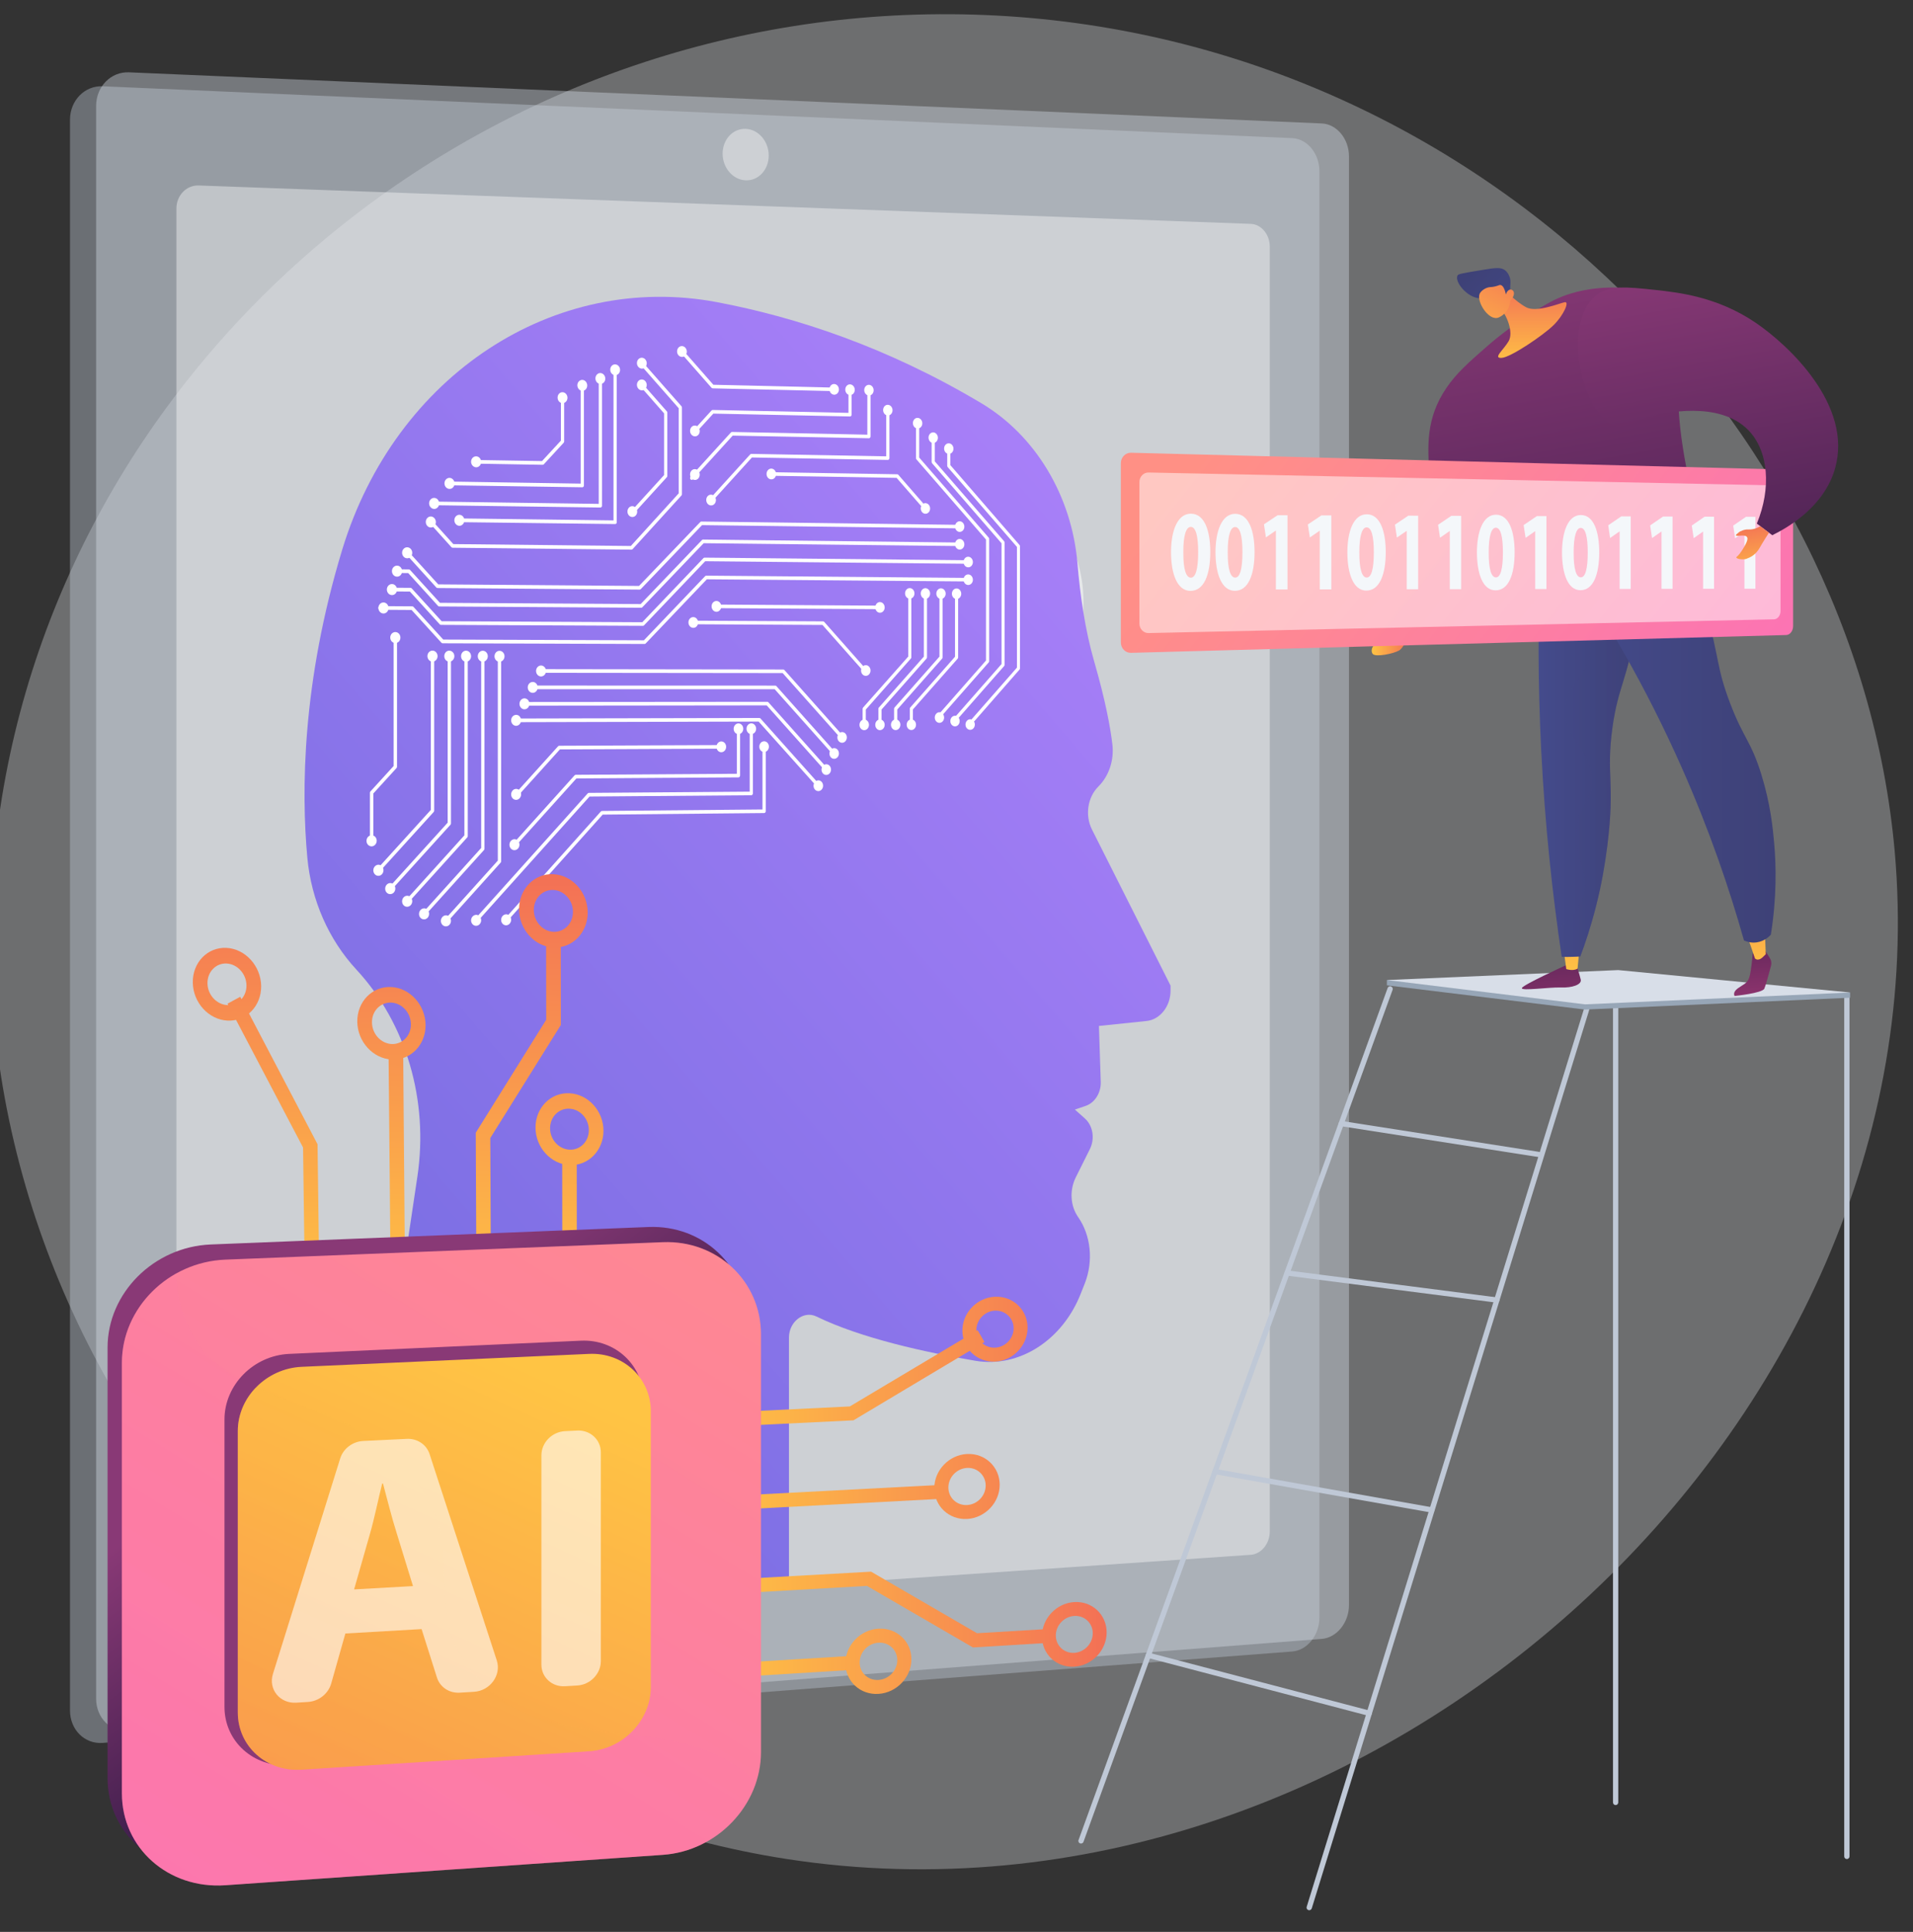 <svg version="1.2" xmlns="http://www.w3.org/2000/svg" viewBox="0 0 2826 2853" width="2826" height="2853">
	<rect x="0" y="0" width="2826" height="2853" fill="#333333" stroke="none"/>
	<title>Wavy_Tech-20_Single-05-ai</title>
	<defs>
		<linearGradient id="g1" x2="1" gradientUnits="userSpaceOnUse" gradientTransform="matrix(-1966.35,1665.711,-1490.939,-1760.035,689.308,-483.77)">
			<stop offset="0" stop-color="#aa80f9"/>
			<stop offset=".996" stop-color="#6165d7"/>
		</linearGradient>
		<linearGradient id="g2" x2="1" gradientUnits="userSpaceOnUse" gradientTransform="matrix(-7.775,-671.289,629.426,-7.29,282.901,1931.765)">
			<stop offset="0" stop-color="#ffc444"/>
			<stop offset=".996" stop-color="#f36f56"/>
		</linearGradient>
		<linearGradient id="g3" x2="1" gradientUnits="userSpaceOnUse" gradientTransform="matrix(-7.75,-669.132,628.59,-7.281,525.562,1938.389)">
			<stop offset="0" stop-color="#ffc444"/>
			<stop offset=".996" stop-color="#f36f56"/>
		</linearGradient>
		<linearGradient id="g4" x2="1" gradientUnits="userSpaceOnUse" gradientTransform="matrix(-7.833,-676.306,632.129,-7.322,766.021,1954.53)">
			<stop offset="0" stop-color="#ffc444"/>
			<stop offset=".996" stop-color="#f36f56"/>
		</linearGradient>
		<linearGradient id="g5" x2="1" gradientUnits="userSpaceOnUse" gradientTransform="matrix(-7.678,-662.894,625.849,-7.249,787.648,1942.75)">
			<stop offset="0" stop-color="#ffc444"/>
			<stop offset=".996" stop-color="#f36f56"/>
		</linearGradient>
		<linearGradient id="g6" x2="1" gradientUnits="userSpaceOnUse" gradientTransform="matrix(23.821,-653.427,243.341,8.871,-126.646,1902.254)">
			<stop offset="0" stop-color="#ffc444"/>
			<stop offset=".996" stop-color="#f36f56"/>
		</linearGradient>
		<linearGradient id="g7" x2="1" gradientUnits="userSpaceOnUse" gradientTransform="matrix(23.757,-651.691,71.8,2.617,-775.493,1878.39)">
			<stop offset="0" stop-color="#ffc444"/>
			<stop offset=".996" stop-color="#f36f56"/>
		</linearGradient>
		<linearGradient id="g8" x2="1" gradientUnits="userSpaceOnUse" gradientTransform="matrix(23.987,-657.997,155.889,5.683,-337.785,1895.653)">
			<stop offset="0" stop-color="#ffc444"/>
			<stop offset=".996" stop-color="#f36f56"/>
		</linearGradient>
		<linearGradient id="g9" x2="1" gradientUnits="userSpaceOnUse" gradientTransform="matrix(23.65,-648.757,97.013,3.537,245.867,1915.259)">
			<stop offset="0" stop-color="#ffc444"/>
			<stop offset=".996" stop-color="#f36f56"/>
		</linearGradient>
		<linearGradient id="g10" x2="1" gradientUnits="userSpaceOnUse" gradientTransform="matrix(601.658,-6.969,6.931,598.381,1041.251,1918.901)">
			<stop offset="0" stop-color="#ffc444"/>
			<stop offset=".996" stop-color="#f36f56"/>
		</linearGradient>
		<linearGradient id="g11" x2="1" gradientUnits="userSpaceOnUse" gradientTransform="matrix(603.292,-6.988,6.942,599.338,1043.331,2150.545)">
			<stop offset="0" stop-color="#ffc444"/>
			<stop offset=".996" stop-color="#f36f56"/>
		</linearGradient>
		<linearGradient id="g12" x2="1" gradientUnits="userSpaceOnUse" gradientTransform="matrix(597.029,-6.915,6.908,596.392,1049.03,2371.493)">
			<stop offset="0" stop-color="#ffc444"/>
			<stop offset=".996" stop-color="#f36f56"/>
		</linearGradient>
		<linearGradient id="g13" x2="1" gradientUnits="userSpaceOnUse" gradientTransform="matrix(608.488,-7.048,6.973,602.055,1045.033,2406.546)">
			<stop offset="0" stop-color="#ffc444"/>
			<stop offset=".996" stop-color="#f36f56"/>
		</linearGradient>
		<linearGradient id="g14" x2="1" gradientUnits="userSpaceOnUse" gradientTransform="matrix(603.353,-6.988,2.591,223.687,1036.311,1554.016)">
			<stop offset="0" stop-color="#ffc444"/>
			<stop offset=".996" stop-color="#f36f56"/>
		</linearGradient>
		<linearGradient id="g15" x2="1" gradientUnits="userSpaceOnUse" gradientTransform="matrix(604.348,-7,.76,65.655,1029.162,941.699)">
			<stop offset="0" stop-color="#ffc444"/>
			<stop offset=".996" stop-color="#f36f56"/>
		</linearGradient>
		<linearGradient id="g16" x2="1" gradientUnits="userSpaceOnUse" gradientTransform="matrix(603.709,-6.992,1.713,147.876,1033.752,1413.015)">
			<stop offset="0" stop-color="#ffc444"/>
			<stop offset=".996" stop-color="#f36f56"/>
		</linearGradient>
		<linearGradient id="g17" x2="1" gradientUnits="userSpaceOnUse" gradientTransform="matrix(606.947,-7.03,1.163,100.392,1040.814,1959.579)">
			<stop offset="0" stop-color="#ffc444"/>
			<stop offset=".996" stop-color="#f36f56"/>
		</linearGradient>
		<linearGradient id="g18" x2="1" gradientUnits="userSpaceOnUse" gradientTransform="matrix(-272.441,-342.658,363.841,-289.284,200.142,2821.588)">
			<stop offset="0" stop-color="#311944"/>
			<stop offset="1" stop-color="#893976"/>
		</linearGradient>
		<linearGradient id="g19" x2="1" gradientUnits="userSpaceOnUse" gradientTransform="matrix(-1255.611,2103.151,-2012.337,-1201.394,1843.939,1589.061)">
			<stop offset="0" stop-color="#ff9085"/>
			<stop offset="1" stop-color="#fb6fbb"/>
		</linearGradient>
		<linearGradient id="g20" x2="1" gradientUnits="userSpaceOnUse" gradientTransform="matrix(-1842.375,3085.981,-4617.814,-2756.9,2260.32,814.828)">
			<stop offset="0" stop-color="#ff9085"/>
			<stop offset="1" stop-color="#fb6fbb"/>
		</linearGradient>
		<linearGradient id="g21" x2="1" gradientUnits="userSpaceOnUse" gradientTransform="matrix(-265.29,-390.803,415.365,-281.963,662.009,3106.5)">
			<stop offset="0" stop-color="#311944"/>
			<stop offset="1" stop-color="#893976"/>
		</linearGradient>
		<linearGradient id="g22" x2="1" gradientUnits="userSpaceOnUse" gradientTransform="matrix(-647.181,1389.073,-1336.506,-622.689,1159.874,2196.816)">
			<stop offset="0" stop-color="#ffc444"/>
			<stop offset=".996" stop-color="#f36f56"/>
		</linearGradient>
		<linearGradient id="g23" x2="1" gradientUnits="userSpaceOnUse" gradientTransform="matrix(-600.219,1288.277,-1848.899,-861.417,1096.669,2224.949)">
			<stop offset="0" stop-color="#ffc444"/>
			<stop offset=".996" stop-color="#f36f56"/>
		</linearGradient>
		<linearGradient id="g24" x2="1" gradientUnits="userSpaceOnUse" gradientTransform="matrix(20.364,259.171,-640.17,50.299,2290.325,1290.006)">
			<stop offset="0" stop-color="#311944"/>
			<stop offset="1" stop-color="#a03976"/>
		</linearGradient>
		<linearGradient id="g25" x2="1" gradientUnits="userSpaceOnUse" gradientTransform="matrix(-2.892,-209.658,148.692,-2.051,2298.208,1438.06)">
			<stop offset="0" stop-color="#ffc444"/>
			<stop offset=".996" stop-color="#f36f56"/>
		</linearGradient>
		<linearGradient id="g26" x2="1" gradientUnits="userSpaceOnUse" gradientTransform="matrix(17.605,224.061,-205.512,16.147,2621.211,1283.566)">
			<stop offset="0" stop-color="#311944"/>
			<stop offset="1" stop-color="#a03976"/>
		</linearGradient>
		<linearGradient id="g27" x2="1" gradientUnits="userSpaceOnUse" gradientTransform="matrix(-2.887,-209.335,144.728,-1.996,2559.75,1434.62)">
			<stop offset="0" stop-color="#ffc444"/>
			<stop offset=".996" stop-color="#f36f56"/>
		</linearGradient>
		<linearGradient id="g28" x2="1" gradientUnits="userSpaceOnUse" gradientTransform="matrix(152.834,0,0,620.982,2272.877,792.152)">
			<stop offset="0" stop-color="#444b8c"/>
			<stop offset=".996" stop-color="#3e4177"/>
		</linearGradient>
		<linearGradient id="g29" x2="1" gradientUnits="userSpaceOnUse" gradientTransform="matrix(152.833,0,0,667.11,2272.877,792.15)">
			<stop offset="0" stop-color="#444b8c"/>
			<stop offset=".996" stop-color="#3e4177"/>
		</linearGradient>
		<linearGradient id="g30" x2="1" gradientUnits="userSpaceOnUse" gradientTransform="matrix(307.683,0,0,608.813,2315.309,783.163)">
			<stop offset="0" stop-color="#444b8c"/>
			<stop offset=".996" stop-color="#3e4177"/>
		</linearGradient>
		<linearGradient id="g31" x2="1" gradientUnits="userSpaceOnUse" gradientTransform="matrix(-143.989,-815.028,873.817,-154.375,2704.97,1130.46)">
			<stop offset="0" stop-color="#311944"/>
			<stop offset="1" stop-color="#893976"/>
		</linearGradient>
		<linearGradient id="g32" x2="1" gradientUnits="userSpaceOnUse" gradientTransform="matrix(0,-123.495,123.988,0,2212.086,540.983)">
			<stop offset="0" stop-color="#ffc444"/>
			<stop offset=".996" stop-color="#f36f56"/>
		</linearGradient>
		<linearGradient id="g33" x2="1" gradientUnits="userSpaceOnUse" gradientTransform="matrix(55.673,0,0,34.81,2026.336,932.966)">
			<stop offset="0" stop-color="#ffc444"/>
			<stop offset=".996" stop-color="#f36f56"/>
		</linearGradient>
		<linearGradient id="g34" x2="1" gradientUnits="userSpaceOnUse" gradientTransform="matrix(-124.736,-104.737,75.062,-89.395,2259.344,546.662)">
			<stop offset="0" stop-color="#444b8c"/>
			<stop offset=".996" stop-color="#3e4177"/>
		</linearGradient>
		<linearGradient id="g35" x2="1" gradientUnits="userSpaceOnUse" gradientTransform="matrix(78.677,-152.983,147.323,75.766,2138.49,516.257)">
			<stop offset="0" stop-color="#ffc444"/>
			<stop offset=".996" stop-color="#f36f56"/>
		</linearGradient>
		<linearGradient id="g36" x2="1" gradientUnits="userSpaceOnUse" gradientTransform="matrix(761.33,608.008,-534.646,669.468,1765.269,690.091)">
			<stop offset="0" stop-color="#ff9085"/>
			<stop offset="1" stop-color="#fb6fbb"/>
		</linearGradient>
		<linearGradient id="g37" x2="1" gradientUnits="userSpaceOnUse" gradientTransform="matrix(-121.001,-684.911,611.476,-108.028,2803.585,1025.725)">
			<stop offset="0" stop-color="#311944"/>
			<stop offset="1" stop-color="#893976"/>
		</linearGradient>
		<linearGradient id="g38" x2="1" gradientUnits="userSpaceOnUse" gradientTransform="matrix(-15.867,-89.815,109.679,-19.377,2627.111,854.915)">
			<stop offset="0" stop-color="#ffc444"/>
			<stop offset=".996" stop-color="#f36f56"/>
		</linearGradient>
	</defs>
	<style>
		.s0 { opacity: .3;fill: #f4f7fa } 
		.s1 { opacity: .4;fill: #bfc8d6 } 
		.s2 { opacity: .4;fill: #d8dee8 } 
		.s3 { opacity: .4;fill: #ffffff } 
		.s4 { opacity: .5;mix-blend-mode: soft-light;fill: #ffffff } 
		.s5 { fill: url(#g1) } 
		.s6 { fill: #ffffff } 
		.s7 { fill: url(#g2) } 
		.s8 { fill: url(#g3) } 
		.s9 { fill: url(#g4) } 
		.s10 { fill: url(#g5) } 
		.s11 { fill: url(#g6) } 
		.s12 { fill: url(#g7) } 
		.s13 { fill: url(#g8) } 
		.s14 { fill: url(#g9) } 
		.s15 { fill: url(#g10) } 
		.s16 { fill: url(#g11) } 
		.s17 { fill: url(#g12) } 
		.s18 { fill: url(#g13) } 
		.s19 { fill: url(#g14) } 
		.s20 { fill: url(#g15) } 
		.s21 { fill: url(#g16) } 
		.s22 { fill: url(#g17) } 
		.s23 { fill: url(#g18) } 
		.s24 { fill: url(#g19) } 
		.s25 { opacity: .3;mix-blend-mode: multiply;fill: url(#g20) } 
		.s26 { fill: url(#g21) } 
		.s27 { fill: url(#g22) } 
		.s28 { opacity: .3;mix-blend-mode: multiply;fill: url(#g23) } 
		.s29 { fill: #bfc8d6 } 
		.s30 { fill: #97a6b7 } 
		.s31 { fill: #d8dee8 } 
		.s32 { fill: url(#g24) } 
		.s33 { fill: url(#g25) } 
		.s34 { fill: url(#g26) } 
		.s35 { fill: url(#g27) } 
		.s36 { fill: url(#g28) } 
		.s37 { opacity: .3;mix-blend-mode: multiply;fill: url(#g29) } 
		.s38 { fill: url(#g30) } 
		.s39 { fill: url(#g31) } 
		.s40 { fill: url(#g32) } 
		.s41 { fill: url(#g33) } 
		.s42 { fill: url(#g34) } 
		.s43 { fill: url(#g35) } 
		.s44 { fill: url(#g36) } 
		.s45 { fill: #f4f7fa } 
		.s46 { fill: url(#g37) } 
		.s47 { fill: url(#g38) } 
	</style>
	<g id="Illustration">
		<g id="&lt;Group&gt;">
			<path id="&lt;Path&gt;" class="s0" d="m1438.6 21.6c-721.4-21.3-1346.3 502.1-1440.7 1188.9-103.2 751 464.9 1426.6 1164 1534.8 869.4 134.6 1712.8-644.1 1637-1488.8-57-636.5-627-1213.2-1360.3-1234.9z"/>
			<g id="&lt;Group&gt;">
				<path id="&lt;Path&gt;" class="s1" d="m1908.9 204l-1757.1-76.6c-26.7-1.2-48.4 21-48.4 49.5v2349c0 28.6 21.7 50 48.4 48l1757.1-135c22.2-1.7 40.2-24.1 40.2-50v-2136.2c0-25.9-18-47.8-40.2-48.7z"/>
				<path id="&lt;Path&gt;" class="s2" d="m1952.5 182.3l-1762-75.5c-26.7-1.1-48.5 21.1-48.5 49.6v2352.2c0 28.5 21.8 50 48.5 47.9l1762-136.2c22.2-1.7 40.3-24.1 40.3-50.1v-2139.2c0-26-18.1-47.8-40.3-48.7z"/>
				<path id="&lt;Path&gt;" class="s3" d="m1067.5 226.9c0 21.1 15.3 38.7 34.1 39.4 18.8 0.8 34-15.7 34-36.6 0-21-15.2-38.7-34-39.4-18.8-0.8-34.1 15.6-34.1 36.6z"/>
				<path id="&lt;Path&gt;" class="s3" d="m293.6 2402.7l1554.1-106.6c15.5-1.1 28.1-16.5 28.1-34.5v-1897.4c0-18-12.6-33-28.1-33.6l-1554.1-56.7c-18.3-0.6-33 14.7-33 34.2v2061.4c0 19.6 14.7 34.4 33 33.2z"/>
				<path id="&lt;Path&gt;" class="s4" d="m1370.9 1086.6c59.2-16.7 77 11.7 124.2-10.9 56.2-26.9 97.6-96.9 104.5-166.2 9.8-98.3-52.2-172.7-95.4-224.4-100.6-120.7-226.5-153.7-263.9-162.9-51.3-12.7-277.8-59.8-466.2 112.5-135.7 124-169.4 286.2-178.8 334.8-13.8 71-57 293.7 54.9 375.6 65.1 47.5 167.6 36.1 231.6-9.3 46.5-33 37-54.8 82.4-87 89.4-63.4 150.8 9.9 252.7-40.1 79.6-39 72.4-99.1 154-122.1z"/>
				<g id="&lt;Group&gt;">
					<path id="&lt;Path&gt;" class="s5" d="m519.1 2390.2l97.5-652.7c16.8-112.7-16.5-226-90-305.5-40.9-44.1-66.8-102.5-72.6-165.5-9-98.3-7.9-258.9 51.5-454.6 78.7-258.7 314.1-410.8 553.5-365.7 116.9 22.1 251.5 66.2 390.9 149.4 79.3 47.3 133.3 136 141.8 236.5 3.9 46.7 11.3 98.5 24.6 144.4 16.7 57.8 24 97.4 27 123 2.7 23.3-5.2 46.6-20.7 62-16 15.9-20 42.6-9.5 63.5l116.1 230.5v7.5c0 23.1-15.5 42.8-35.6 44.8l-70.2 7.3 2.7 82.7c0.5 16-8.7 30.6-22.1 35.3l-16.1 5.5 14.7 13.1c12 10.6 15.1 29.9 7.4 45.3l-20.8 41.7c-9.4 18.9-8.1 42.1 3.4 58.5 19 27.2 22.8 64.8 10.1 97.7l-5.9 14.9c-26.9 69.2-91.1 110.7-155.7 99.8-73.7-12.4-169-33.3-235-65.4-18.8-9.2-40.6 7.6-40.6 31.1v370.4z"/>
					<g id="&lt;Group&gt;">
						<path id="&lt;Path&gt;" class="s6" d="m653.8 950l298.4 1c0.6 0 1.2-0.3 1.6-0.7l90.4-94.8 389 3.2c1.3 0 2.3-1.1 2.3-2.6 0-1.4-1-2.6-2.3-2.6l-389.9-3.4c-0.6 0-1.2 0.3-1.7 0.8l-90.4 94.7-296.4-1.1-44-48.3c-0.5-0.5-1.1-0.8-1.8-0.8l-47.5-0.3c-1.4 0-2.5 1.2-2.5 2.7 0 1.5 1.1 2.7 2.5 2.7l46.5 0.3 44.1 48.4c0.4 0.5 1.1 0.8 1.7 0.8z"/>
						<path id="&lt;Path&gt;" class="s6" d="m651.3 922.8l298.5 1.4c0.6 0 1.2-0.2 1.6-0.7l90.4-94.7 391.4 3.8c1.3 0.1 2.3-1.1 2.3-2.5 0-1.5-1-2.7-2.3-2.7l-392.3-3.9c-0.6 0-1.2 0.2-1.7 0.7l-90.4 94.7-296.4-1.5-44.1-48.4c-0.5-0.6-1.1-0.8-1.8-0.9l-30-0.2c-1.3 0-2.5 1.2-2.5 2.7 0 1.5 1.2 2.8 2.5 2.8l29 0.2 44.1 48.4c0.4 0.5 1.1 0.8 1.7 0.8z"/>
						<path id="&lt;Path&gt;" class="s6" d="m648.8 895.6l298.6 1.9c0.6 0 1.2-0.3 1.6-0.8l90.5-94.5 378.2 4.2c1.3 0 2.3-1.2 2.3-2.6 0-1.4-1-2.6-2.3-2.6l-379.2-4.4c-0.6 0-1.2 0.3-1.6 0.8l-90.5 94.5-296.5-1.9-44.1-48.5c-0.5-0.5-1.1-0.8-1.8-0.8l-17.5-0.2c-1.3 0-2.5 1.2-2.5 2.8 0 1.5 1.2 2.7 2.5 2.7l16.5 0.1 44.1 48.5c0.5 0.5 1.1 0.8 1.7 0.8z"/>
						<path id="&lt;Path&gt;" class="s6" d="m646.4 868.4l298.5 2.3c0.7 0 1.3-0.3 1.7-0.7l90.5-94.5 380.6 4.8c1.3 0 2.3-1.2 2.3-2.6 0-1.4-1-2.6-2.3-2.6l-381.6-4.9c-0.6 0-1.2 0.2-1.6 0.7l-90.5 94.4-296.6-2.3-44.1-48.5c-1-1.1-2.6-1.1-3.5-0.1-1 1.1-1 2.8 0 3.9l44.8 49.3c0.5 0.5 1.1 0.8 1.8 0.8z"/>
						<path id="&lt;Path&gt;" class="s6" d="m658.8 1362.6c0.6 0 1.3-0.3 1.7-0.8l79.1-87.9c0.5-0.5 0.7-1.2 0.7-1.9v-302.8c0-1.5-1.1-2.7-2.4-2.7-1.4 0-2.5 1.2-2.5 2.7v301.7l-78.4 87.1c-0.9 1.1-0.9 2.8 0 3.8 0.5 0.6 1.1 0.8 1.8 0.8z"/>
						<path id="&lt;Path&gt;" class="s6" d="m626.5 1352.3c0.6 0 1.2-0.3 1.7-0.8l86.8-96.2c0.4-0.6 0.7-1.2 0.7-2v-284.2c0-1.5-1.1-2.7-2.5-2.7-1.3 0-2.4 1.2-2.4 2.7v283.2l-86.1 95.4c-1 1.1-1 2.8 0 3.8 0.5 0.5 1.1 0.8 1.8 0.8z"/>
						<path id="&lt;Path&gt;" class="s6" d="m601.5 1333.7c0.7-0.1 1.3-0.3 1.8-0.9l87-96.2c0.4-0.5 0.7-1.2 0.7-1.9v-265.6c0-1.5-1.1-2.8-2.5-2.8-1.4 0-2.5 1.3-2.5 2.7v264.6l-86.2 95.4c-1 1.1-1 2.8 0 3.9 0.5 0.5 1.1 0.8 1.7 0.8z"/>
						<path id="&lt;Path&gt;" class="s6" d="m576.5 1315c0.7 0 1.3-0.3 1.8-0.9l87.2-96.2c0.5-0.5 0.7-1.2 0.7-2v-246.9c0-1.5-1.1-2.7-2.5-2.7-1.3 0-2.4 1.2-2.4 2.7v245.9l-86.5 95.4c-1 1.1-1 2.8 0 3.9 0.5 0.5 1.1 0.8 1.7 0.8z"/>
						<path id="&lt;Path&gt;" class="s6" d="m559 1288c0.7-0.1 1.3-0.3 1.8-0.9l79.9-88c0.4-0.5 0.7-1.2 0.7-1.9v-228.3c0-1.5-1.1-2.7-2.5-2.7-1.4 0-2.5 1.2-2.5 2.7v227.2l-79.2 87.2c-0.9 1.1-0.9 2.8 0 3.9 0.5 0.5 1.2 0.8 1.8 0.8z"/>
						<path id="&lt;Path&gt;" class="s6" d="m1208.9 1163c0.6 0 1.2-0.3 1.6-0.8 1-1 1-2.7 0-3.7l-87.1-97.5c-0.5-0.5-1.1-0.7-1.7-0.7l-359.2 0.8c-1.4 0-2.5 1.2-2.5 2.7 0 1.5 1.1 2.7 2.5 2.7l358.2-0.9 86.5 96.6c0.5 0.5 1.1 0.8 1.7 0.8z"/>
						<path id="&lt;Path&gt;" class="s6" d="m1220.6 1139.2c0.6 0 1.2-0.3 1.7-0.8 0.9-1 0.9-2.7 0-3.7l-87.1-97.5c-0.4-0.5-1-0.8-1.7-0.8l-358.8 0.3c-1.3 0-2.4 1.2-2.4 2.7 0 1.5 1.1 2.7 2.4 2.7l357.9-0.4 86.4 96.7c0.4 0.5 1 0.8 1.6 0.8z"/>
						<path id="&lt;Path&gt;" class="s6" d="m1232.3 1115.4c0.6 0 1.2-0.3 1.7-0.8 0.9-1 0.9-2.7 0-3.7l-87-97.6c-0.4-0.5-1-0.8-1.7-0.8l-358.3-0.1c-1.4 0-2.5 1.3-2.5 2.7 0 1.5 1.1 2.7 2.5 2.7h357.4l86.3 96.8c0.4 0.5 1 0.8 1.6 0.8z"/>
						<path id="&lt;Path&gt;" class="s6" d="m1244 1091.6c0.6 0 1.2-0.3 1.7-0.8 0.9-1 0.9-2.7 0-3.7l-86.9-97.6c-0.4-0.5-1-0.8-1.7-0.8l-357.9-0.5c-1.3 0-2.4 1.2-2.4 2.7 0 1.5 1.1 2.7 2.4 2.7l357 0.4 86.2 96.8c0.4 0.6 1 0.8 1.6 0.8z"/>
						<path id="&lt;Path&gt;" class="s6" d="m1431.8 1072.6c0.5 0 1.1-0.2 1.6-0.7l72.7-83.1c0.5-0.5 0.7-1.1 0.7-1.8v-180.3c0-0.7-0.2-1.3-0.7-1.8l-102.2-118v-24.4c0-1.4-1-2.6-2.3-2.6-1.2 0-2.3 1.1-2.3 2.6v25.4c0 0.7 0.3 1.4 0.7 1.9l102.3 117.9v178.2l-72.2 82.3c-0.9 1-0.9 2.6 0 3.7 0.5 0.5 1.1 0.7 1.7 0.7z"/>
						<path id="&lt;Path&gt;" class="s6" d="m1408.8 1067.5c0.6 0 1.2-0.3 1.6-0.8l73-83.1c0.4-0.5 0.6-1.2 0.6-1.9v-180.4c0-0.7-0.2-1.4-0.6-1.9l-102.5-118.1v-34.9c0-1.4-1-2.6-2.3-2.6-1.3-0.1-2.3 1.1-2.3 2.5v36c0 0.7 0.3 1.4 0.7 1.9l102.5 118.1v178.4l-72.3 82.3c-0.9 1-0.9 2.7 0 3.7 0.4 0.5 1 0.8 1.6 0.8z"/>
						<path id="&lt;Path&gt;" class="s6" d="m1385.8 1062.3c0.6 0 1.2-0.3 1.6-0.8l73.1-83.2c0.5-0.5 0.7-1.1 0.7-1.8v-180.7c0-0.7-0.2-1.4-0.7-1.9l-102.6-118.2v-50.7c0-1.4-1.1-2.6-2.4-2.6-1.2-0.1-2.3 1.1-2.3 2.5v51.8c0 0.7 0.3 1.3 0.7 1.8l102.7 118.3v178.6l-72.4 82.4c-0.9 1.1-0.9 2.7 0 3.7 0.4 0.5 1 0.8 1.6 0.8z"/>
						<path id="&lt;Path&gt;" class="s6" d="m1346.3 1072.9c1.3 0 2.3-1.2 2.3-2.7v-22.5l66.1-75c0.5-0.5 0.7-1.2 0.7-1.9v-93.9c0-1.5-1-2.7-2.3-2.7-1.3 0-2.3 1.2-2.3 2.6v93l-66.1 75c-0.5 0.5-0.7 1.2-0.7 1.9v23.6c0 1.4 1 2.6 2.3 2.6z"/>
						<path id="&lt;Path&gt;" class="s6" d="m1323.1 1072.9c1.3 0 2.4-1.1 2.4-2.6v-22.5l66.3-75.2c0.4-0.5 0.6-1.1 0.6-1.8v-94.1c0-1.5-1-2.6-2.3-2.6-1.2-0.1-2.3 1.1-2.3 2.5v93.1l-66.3 75.1c-0.4 0.5-0.7 1.2-0.7 1.9v23.6c0 1.5 1.1 2.6 2.3 2.6z"/>
						<path id="&lt;Path&gt;" class="s6" d="m1299.9 1073c1.3 0 2.4-1.2 2.4-2.6v-22.6l66.4-75.2c0.4-0.5 0.7-1.2 0.7-1.9v-94.2c0-1.4-1-2.6-2.3-2.6-1.3 0-2.3 1.1-2.3 2.6v93.1l-66.5 75.3c-0.4 0.5-0.7 1.1-0.7 1.8v23.7c0 1.4 1.1 2.6 2.3 2.6z"/>
						<path id="&lt;Path&gt;" class="s6" d="m1276.7 1073.1c1.3 0 2.3-1.2 2.3-2.7v-22.5l66.6-75.4c0.5-0.5 0.7-1.1 0.7-1.8v-94.4c0-1.4-1-2.6-2.3-2.6-1.3 0-2.3 1.2-2.3 2.6v93.3l-66.7 75.3c-0.4 0.5-0.7 1.2-0.7 1.9v23.6c0 1.5 1.1 2.7 2.4 2.7z"/>
						<path id="&lt;Path&gt;" class="s6" d="m1279 994.2c0.6 0 1.2-0.3 1.6-0.8 1-1 1-2.7 0-3.7l-63-71.3c-0.5-0.5-1.1-0.8-1.7-0.8l-191.7-1c-1.4 0-2.4 1.2-2.4 2.6 0 1.5 1 2.7 2.4 2.7l190.8 1 62.4 70.5c0.4 0.5 1 0.8 1.6 0.8z"/>
						<path id="&lt;Path&gt;" class="s6" d="m747.7 1361.1c0.7-0.1 1.3-0.3 1.8-0.9l140.8-157.2 238.5-2.3c1.3 0 2.4-1.2 2.4-2.7v-95.4c0-1.4-1.1-2.6-2.4-2.6-1.3 0-2.4 1.2-2.4 2.7v92.7l-237.1 2.2c-0.6 0-1.2 0.3-1.7 0.8l-141.6 158.1c-1 1-1 2.8 0 3.8 0.5 0.5 1.1 0.8 1.7 0.8z"/>
						<path id="&lt;Path&gt;" class="s6" d="m703.4 1361.8c0.6 0 1.2-0.3 1.7-0.8l165.8-184.7 239-1.9c1.3-0.1 2.3-1.2 2.3-2.7v-95.5c0-1.5-1-2.7-2.3-2.6-1.3 0-2.4 1.1-2.4 2.6v92.9l-237.6 1.8c-0.6 0-1.2 0.3-1.7 0.8l-166.6 185.5c-1 1.1-1 2.8 0 3.9 0.5 0.5 1.1 0.7 1.8 0.7z"/>
						<path id="&lt;Path&gt;" class="s6" d="m760 1250.1c0.6 0 1.3-0.3 1.7-0.8l89.8-99.7 239.4-1.6c1.3-0.1 2.4-1.2 2.4-2.7v-69c0-1.5-1.1-2.7-2.4-2.7-1.3 0-2.4 1.2-2.4 2.7v66.4l-238 1.5c-0.7 0-1.3 0.3-1.7 0.8l-90.5 100.5c-1 1.1-1 2.8 0 3.8 0.5 0.6 1.1 0.8 1.7 0.8z"/>
						<path id="&lt;Path&gt;" class="s6" d="m762.5 1177.2c0.6 0 1.2-0.3 1.7-0.8l62.9-69.7 240-1.1c1.3 0 2.4-1.2 2.4-2.7 0-1.5-1.1-2.6-2.4-2.6l-241 1c-0.6 0-1.3 0.3-1.7 0.8l-63.7 70.5c-0.9 1-0.9 2.7 0 3.8 0.5 0.5 1.1 0.8 1.8 0.8z"/>
						<path id="&lt;Path&gt;" class="s6" d="m668.7 808.9l264.2 2.8c0.6 0 1.2-0.3 1.7-0.8l72.1-79.2c0.5-0.5 0.7-1.2 0.7-1.9v-128c0-0.7-0.2-1.4-0.7-1.9l-57.6-65.4c-1-1.1-2.5-1.1-3.4-0.1-1 1-1 2.7 0 3.8l56.9 64.6v125.8l-70.7 77.7-262.2-2.8-31.5-34.9c-1-1-2.6-1.1-3.5 0-1 1-1 2.8 0 3.8l32.2 35.7c0.5 0.5 1.1 0.8 1.8 0.8z"/>
						<path id="&lt;Path&gt;" class="s6" d="m678.6 771.1l230.1 2.8c1.4 0 2.4-1.1 2.4-2.6v-225.1c0-1.5-1-2.8-2.4-2.8-1.3 0-2.4 1.2-2.4 2.6v222.5l-227.7-2.9c-1.4 0-2.5 1.2-2.5 2.7 0 1.5 1.1 2.7 2.5 2.8z"/>
						<path id="&lt;Path&gt;" class="s6" d="m641.4 746.1l245.5 3.4c1.4 0 2.4-1.2 2.4-2.6v-187.9c0-1.4-1-2.7-2.4-2.7-1.3 0-2.4 1.1-2.4 2.6v185.2l-243.1-3.4c-1.4 0-2.5 1.2-2.5 2.7 0 1.5 1.1 2.7 2.5 2.7z"/>
						<path id="&lt;Path&gt;" class="s6" d="m661.3 716.6l198.9 3c1.4 0 2.4-1.2 2.4-2.7v-147.7c0-1.5-1-2.7-2.4-2.8-1.3 0-2.4 1.2-2.4 2.7v145.1l-196.5-3.1c-1.4 0-2.5 1.2-2.5 2.7 0 1.5 1.1 2.7 2.5 2.8z"/>
						<path id="&lt;Path&gt;" class="s6" d="m549 1244.4c1.4 0 2.5-1.2 2.5-2.7v-69.9l34.3-37.6c0.5-0.5 0.7-1.2 0.7-1.9v-190.7c0-1.5-1.1-2.8-2.5-2.8-1.3 0-2.5 1.2-2.5 2.7v189.7l-34.3 37.6c-0.5 0.5-0.7 1.2-0.7 1.9v71c0 1.5 1.1 2.7 2.5 2.7z"/>
						<path id="&lt;Path&gt;" class="s6" d="m1050.4 741.1c0.6 0 1.3-0.2 1.7-0.8l58.7-64.7 200.7 3.6c1.3 0 2.4-1.1 2.4-2.6v-70.9c0-1.4-1.1-2.6-2.4-2.6-1.2-0.1-2.3 1.1-2.3 2.5v68.3l-199.3-3.6c-0.7 0-1.3 0.3-1.7 0.8l-59.5 65.4c-0.9 1.1-0.9 2.7 0 3.8 0.5 0.5 1.1 0.8 1.7 0.8z"/>
						<path id="&lt;Path&gt;" class="s6" d="m1021.8 708.7c0.6 0 1.2-0.2 1.7-0.7l58.9-64.7 201.3 3.9c1.2 0 2.3-1.2 2.3-2.6v-60.5c0-1.4-1.1-2.6-2.3-2.7-1.3 0-2.4 1.2-2.4 2.6v57.9l-199.9-4c-0.6 0-1.3 0.3-1.7 0.8l-59.6 65.4c-0.9 1.1-0.9 2.8 0 3.8 0.5 0.5 1.1 0.8 1.7 0.8z"/>
						<path id="&lt;Path&gt;" class="s6" d="m1027 639.1c0.6 0 1.2-0.2 1.6-0.8l25.2-27.5 201.9 4.2c1.3 0.1 2.3-1.1 2.3-2.6v-34.2c0-1.4-1-2.6-2.3-2.7-1.3 0-2.3 1.2-2.3 2.6v31.6l-200.6-4.3c-0.6 0-1.2 0.3-1.7 0.8l-25.8 28.3c-1 1-1 2.7 0 3.8 0.4 0.5 1 0.8 1.7 0.8z"/>
						<path id="&lt;Path&gt;" class="s6" d="m934.1 759.5c0.6 0 1.2-0.2 1.7-0.7l49.3-54.1c0.5-0.5 0.7-1.2 0.7-1.9v-93.4c0-0.7-0.2-1.4-0.7-1.9l-36-40.9c-1-1.1-2.5-1.1-3.4-0.1-1 1-1 2.7 0 3.8l35.3 40.1v91.2l-48.6 53.3c-1 1.1-1 2.8 0 3.8 0.5 0.5 1.1 0.8 1.7 0.8z"/>
						<path id="&lt;Path&gt;" class="s6" d="m1367.1 753.5c0.6 0 1.2-0.3 1.6-0.8 0.9-1 0.9-2.6 0-3.7l-41.6-47.8c-0.4-0.5-1-0.8-1.6-0.8l-187.2-3.1c-1.3 0-2.4 1.2-2.4 2.6 0 1.5 1.1 2.7 2.4 2.7l186.2 3.1 41 47c0.4 0.5 1 0.8 1.6 0.8z"/>
						<path id="&lt;Path&gt;" class="s6" d="m1052.8 573.5l179.5 4.1c1.3 0.1 2.4-1.1 2.4-2.6 0-1.4-1.1-2.6-2.4-2.6l-178.5-4.2-44.7-50.9c-0.9-1.1-2.4-1.1-3.4-0.1-0.9 1-0.9 2.7 0 3.8l45.4 51.7c0.5 0.5 1.1 0.8 1.7 0.8z"/>
						<path id="&lt;Path&gt;" class="s6" d="m703.4 684.7l98.3 1.7c0.6 0 1.3-0.3 1.7-0.8l29.3-31.8c0.5-0.5 0.7-1.2 0.7-1.9v-64.6c0-1.5-1.1-2.7-2.4-2.7-1.4 0-2.4 1.1-2.4 2.6v63.5l-27.9 30.2-97.3-1.6c-1.4 0-2.5 1.1-2.5 2.6 0 1.5 1.1 2.8 2.5 2.8z"/>
						<path id="&lt;Path&gt;" class="s6" d="m1043.3 738.3c0 4.5 3.2 8.1 7.1 8.1 4 0.1 7.2-3.4 7.2-7.9 0-4.4-3.2-8-7.2-8-3.9-0.1-7.1 3.4-7.1 7.8z"/>
						<path id="&lt;Path&gt;" class="s6" d="m1019.4 700.7c0 4.4 3.2 8 7.2 8.1 3.9 0.1 7.1-3.5 7.1-7.9 0-4.4-3.2-8-7.1-8.1-4-0.1-7.2 3.5-7.2 7.9z"/>
						<path id="&lt;Path&gt;" class="s6" d="m1019.4 636.3c0 4.4 3.2 8 7.2 8.1 3.9 0.1 7.1-3.4 7.1-7.8 0-4.5-3.2-8.1-7.1-8.2-4-0.1-7.2 3.5-7.2 7.9z"/>
						<path id="&lt;Path&gt;" class="s6" d="m1132.4 699.9c0 4.4 3.1 8 7 8 4 0.1 7.1-3.4 7.1-7.8 0-4.4-3.1-8-7.1-8.1-3.9 0-7 3.5-7 7.9z"/>
						<path id="&lt;Path&gt;" class="s6" d="m1360.2 750.8c0 4.3 3.1 7.9 6.9 7.9 3.8 0.1 6.9-3.4 6.9-7.7 0-4.4-3.1-7.9-6.9-8-3.8-0.1-6.9 3.4-6.9 7.8z"/>
						<path id="&lt;Path&gt;" class="s6" d="m1304.6 605.5c0 4.4 3.1 8 6.9 8.1 3.9 0.1 7-3.4 7-7.8 0-4.3-3.1-7.9-7-8-3.8-0.1-6.9 3.4-6.9 7.7z"/>
						<path id="&lt;Path&gt;" class="s6" d="m1276.7 576c0 4.4 3.1 8 7 8.1 3.8 0.1 6.9-3.4 6.9-7.8 0-4.3-3.1-7.9-6.9-8-3.9-0.1-7 3.4-7 7.7z"/>
						<path id="&lt;Path&gt;" class="s6" d="m1248.7 575.4c0 4.3 3.1 7.9 7 8 3.9 0.1 7-3.3 7-7.7 0-4.4-3.1-8-7-8.1-3.9-0.1-7 3.4-7 7.8z"/>
						<path id="&lt;Path&gt;" class="s6" d="m1225.3 574.8c0 4.4 3.1 8 7 8.1 3.9 0.1 7-3.4 7-7.7 0-4.4-3.1-8-7-8.1-3.9-0.1-7 3.4-7 7.7z"/>
						<path id="&lt;Path&gt;" class="s6" d="m1000.2 519c0 4.4 3.2 8 7.2 8.1 4 0.1 7.2-3.4 7.2-7.8 0-4.4-3.2-8.1-7.2-8.2-4-0.1-7.2 3.4-7.2 7.9z"/>
						<path id="&lt;Path&gt;" class="s6" d="m1348.6 624.8c0 4.4 3.1 8 6.9 8 3.9 0.1 7-3.3 7-7.7 0-4.3-3.1-7.9-7-8-3.8-0.1-6.9 3.4-6.9 7.7z"/>
						<path id="&lt;Path&gt;" class="s6" d="m1371.7 646.2c0 4.4 3.1 8 6.9 8 3.8 0.1 6.9-3.4 6.9-7.7 0-4.3-3.1-7.9-6.9-8-3.8 0-6.9 3.4-6.9 7.7z"/>
						<path id="&lt;Path&gt;" class="s6" d="m1394.7 662.4c0 4.3 3.1 7.9 6.9 7.9 3.8 0.1 6.9-3.3 6.9-7.7 0-4.3-3.1-7.9-6.9-7.9-3.8-0.1-6.9 3.3-6.9 7.7z"/>
						<path id="&lt;Path&gt;" class="s6" d="m1410.8 777.6c0 4.3 3.1 7.9 6.9 7.9 3.8 0 6.9-3.4 6.9-7.7 0-4.4-3.1-7.9-6.9-8-3.8 0-6.9 3.5-6.9 7.8z"/>
						<path id="&lt;Path&gt;" class="s6" d="m1410.8 803.7c0 4.3 3.1 7.9 6.9 7.9 3.8 0 6.9-3.4 6.9-7.7 0-4.4-3.1-7.9-6.9-8-3.8 0-6.9 3.5-6.9 7.8z"/>
						<path id="&lt;Path&gt;" class="s6" d="m1423.4 829.9c0 4.4 3.1 7.9 6.9 7.9 3.8 0.1 6.9-3.4 6.9-7.7 0-4.3-3.1-7.9-6.9-7.9-3.8-0.1-6.9 3.4-6.9 7.7z"/>
						<path id="&lt;Path&gt;" class="s6" d="m1423.4 856c0 4.4 3.1 7.9 6.9 7.9 3.8 0 6.9-3.4 6.9-7.7 0-4.4-3.1-7.9-6.9-7.9-3.8-0.1-6.9 3.4-6.9 7.7z"/>
						<path id="&lt;Path&gt;" class="s6" d="m1017 919.2c0 4.4 3.2 8 7.2 8 3.9 0.1 7.1-3.5 7.1-7.9 0-4.4-3.2-8-7.1-8-4-0.1-7.2 3.5-7.2 7.9z"/>
						<path id="&lt;Path&gt;" class="s6" d="m1272 990.2c0 4.4 3.1 7.9 7 7.9 3.9 0 7-3.5 7-7.9 0-4.3-3.1-7.9-7-7.9-3.9 0-7 3.6-7 7.9z"/>
						<path id="&lt;Path&gt;" class="s6" d="m1413.1 869c-3.8 0-6.9 3.5-6.9 7.8 0 4.3 3.1 7.8 6.9 7.9 3.8 0 6.9-3.5 6.9-7.8 0-4.3-3.1-7.9-6.9-7.9z"/>
						<path id="&lt;Path&gt;" class="s6" d="m1390.1 868.8c-3.8 0-6.9 3.5-6.9 7.8 0 4.3 3.1 7.9 6.9 7.9 3.8 0 6.9-3.5 6.9-7.8 0-4.3-3.1-7.8-6.9-7.9z"/>
						<path id="&lt;Path&gt;" class="s6" d="m1367.1 868.6c-3.8 0-6.9 3.5-6.9 7.8 0 4.4 3.1 7.9 6.9 7.9 3.8 0.1 6.9-3.4 6.9-7.8 0-4.3-3.1-7.8-6.9-7.9z"/>
						<path id="&lt;Path&gt;" class="s6" d="m1344 868.5c-3.8-0.1-7 3.4-7 7.8 0 4.3 3.2 7.9 7 7.9 3.8 0 6.9-3.5 6.9-7.8 0-4.4-3.1-7.9-6.9-7.9z"/>
						<path id="&lt;Path&gt;" class="s6" d="m1346.3 1062.4c-3.8 0-6.9 3.5-6.9 7.9 0 4.3 3.1 7.8 6.9 7.8 3.8 0 6.9-3.5 6.9-7.9 0-4.3-3.1-7.8-6.9-7.8z"/>
						<path id="&lt;Path&gt;" class="s6" d="m1323.1 1062.4c-3.8 0-6.9 3.6-6.9 7.9 0 4.4 3.1 7.9 6.9 7.9 3.9 0 7-3.6 7-7.9 0-4.4-3.1-7.9-7-7.9z"/>
						<path id="&lt;Path&gt;" class="s6" d="m1299.9 1062.5c-3.8 0-6.9 3.5-6.9 7.9 0 4.3 3.1 7.9 6.9 7.9 3.9-0.1 7-3.6 7-7.9 0-4.4-3.1-7.9-7-7.9z"/>
						<path id="&lt;Path&gt;" class="s6" d="m1276.7 1062.5c-3.9 0.1-7 3.6-7 8 0 4.3 3.1 7.8 7 7.8 3.8 0 7-3.5 7-7.9 0-4.3-3.2-7.9-7-7.9z"/>
						<path id="&lt;Path&gt;" class="s6" d="m1387.8 1051.8c-3.8 0-6.9 3.6-6.9 7.9 0 4.3 3.1 7.8 6.9 7.8 3.8 0 6.9-3.5 6.9-7.8 0-4.4-3.1-7.9-6.9-7.9z"/>
						<path id="&lt;Path&gt;" class="s6" d="m1410.8 1057c-3.8 0-6.9 3.5-6.9 7.9 0 4.3 3.1 7.8 6.9 7.8 3.8 0 6.9-3.5 6.9-7.9 0-4.3-3.1-7.8-6.9-7.8z"/>
						<path id="&lt;Path&gt;" class="s6" d="m1433.2 1062.2c-3.8 0-6.9 3.5-6.9 7.8 0 4.4 3.1 7.8 6.9 7.8 3.8 0 6.9-3.5 6.9-7.8 0-4.3-3.1-7.8-6.9-7.8z"/>
						<path id="&lt;Path&gt;" class="s6" d="m737.9 961.1c-4.1 0-7.4 3.6-7.4 8.1 0 4.4 3.3 8.1 7.4 8.1 4.1 0 7.4-3.6 7.4-8.1 0-4.5-3.3-8.1-7.4-8.1z"/>
						<path id="&lt;Path&gt;" class="s6" d="m713.2 961c-4.1 0-7.4 3.6-7.4 8.1 0 4.5 3.3 8.1 7.4 8.1 4.1 0 7.4-3.6 7.4-8.1 0-4.4-3.3-8.1-7.4-8.1z"/>
						<path id="&lt;Path&gt;" class="s6" d="m688.5 960.9c-4.1 0-7.4 3.6-7.4 8.1 0 4.5 3.3 8.2 7.4 8.2 4.1 0 7.4-3.6 7.4-8.1 0-4.5-3.3-8.2-7.4-8.2z"/>
						<path id="&lt;Path&gt;" class="s6" d="m663.7 960.9c-4.1-0.1-7.4 3.6-7.4 8.1 0 4.5 3.3 8.1 7.4 8.1 4.2 0 7.5-3.6 7.5-8.1 0-4.5-3.3-8.1-7.5-8.1z"/>
						<path id="&lt;Path&gt;" class="s6" d="m638.9 960.8c-4.1 0-7.5 3.6-7.5 8.1 0 4.5 3.4 8.2 7.5 8.2 4.1 0 7.5-3.6 7.5-8.1 0-4.5-3.4-8.2-7.5-8.2z"/>
						<path id="&lt;Path&gt;" class="s6" d="m584 933.4c-4.1 0-7.5 3.6-7.5 8.1 0 4.5 3.4 8.2 7.5 8.2 4.2 0 7.5-3.6 7.5-8.1 0-4.5-3.3-8.2-7.5-8.2z"/>
						<path id="&lt;Path&gt;" class="s6" d="m579 862.5c-4.1 0-7.5 3.6-7.5 8.1 0 4.5 3.4 8.2 7.5 8.2 4.2 0.1 7.5-3.6 7.5-8.1 0-4.5-3.3-8.2-7.5-8.2z"/>
						<path id="&lt;Path&gt;" class="s6" d="m586.5 835.3c-4.1 0-7.5 3.6-7.5 8.1 0 4.5 3.4 8.2 7.5 8.2 4.2 0.1 7.5-3.5 7.5-8.1 0-4.5-3.3-8.2-7.5-8.2z"/>
						<path id="&lt;Path&gt;" class="s6" d="m566.5 889.7c-4.1-0.1-7.5 3.6-7.5 8.1 0 4.5 3.4 8.2 7.5 8.2 4.2 0 7.5-3.6 7.5-8.1 0-4.5-3.3-8.2-7.5-8.2z"/>
						<path id="&lt;Path&gt;" class="s6" d="m601.5 808.2c-4.1 0-7.5 3.6-7.5 8.1 0 4.5 3.4 8.2 7.5 8.2 4.2 0.1 7.5-3.5 7.5-8 0-4.6-3.3-8.2-7.5-8.3z"/>
						<path id="&lt;Path&gt;" class="s6" d="m636.4 762.7c-4.1 0-7.4 3.6-7.4 8.1 0 4.5 3.3 8.2 7.4 8.2 4.1 0.1 7.5-3.5 7.5-8 0-4.5-3.4-8.2-7.5-8.3z"/>
						<path id="&lt;Path&gt;" class="s6" d="m678.6 760.2c-4.1 0-7.4 3.6-7.4 8.1 0 4.4 3.3 8.1 7.4 8.2 4.1 0 7.4-3.6 7.4-8.1 0-4.5-3.3-8.1-7.4-8.2z"/>
						<path id="&lt;Path&gt;" class="s6" d="m641.4 735.3c-4.1-0.1-7.5 3.5-7.5 8 0 4.5 3.4 8.2 7.5 8.3 4.1 0 7.4-3.6 7.4-8.1 0-4.5-3.3-8.2-7.4-8.2z"/>
						<path id="&lt;Path&gt;" class="s6" d="m664.1 705.7c-4.2 0-7.5 3.6-7.5 8.1 0 4.5 3.3 8.2 7.5 8.2 4.1 0.1 7.4-3.5 7.4-8 0-4.5-3.3-8.2-7.4-8.3z"/>
						<path id="&lt;Path&gt;" class="s6" d="m703.4 673.9c-4.1-0.1-7.5 3.5-7.5 8 0 4.4 3.4 8.1 7.5 8.2 4 0.1 7.4-3.5 7.4-8 0-4.5-3.4-8.2-7.4-8.2z"/>
						<path id="&lt;Path&gt;" class="s6" d="m831 579.2c-4.1-0.1-7.3 3.5-7.3 7.9 0 4.5 3.2 8.2 7.3 8.3 4 0 7.3-3.5 7.3-8 0-4.4-3.3-8.1-7.3-8.2z"/>
						<path id="&lt;Path&gt;" class="s6" d="m860.2 561c-4 0-7.3 3.5-7.3 7.9 0 4.5 3.3 8.2 7.3 8.3 4 0.1 7.3-3.5 7.3-7.9 0-4.5-3.3-8.2-7.3-8.3z"/>
						<path id="&lt;Path&gt;" class="s6" d="m886.9 550.9c-4-0.1-7.3 3.5-7.3 7.9 0 4.5 3.3 8.1 7.3 8.2 4 0.1 7.3-3.4 7.3-7.8 0-4.5-3.3-8.2-7.3-8.3z"/>
						<path id="&lt;Path&gt;" class="s6" d="m908.7 538.1c-4-0.1-7.2 3.4-7.2 7.8 0 4.5 3.2 8.1 7.2 8.2 4 0.1 7.3-3.4 7.3-7.8 0-4.5-3.3-8.1-7.3-8.2z"/>
						<path id="&lt;Path&gt;" class="s6" d="m948.2 560.4c-4-0.1-7.3 3.4-7.3 7.9 0 4.4 3.3 8.1 7.3 8.2 4 0.1 7.2-3.5 7.2-7.9 0-4.4-3.2-8.1-7.2-8.2z"/>
						<path id="&lt;Path&gt;" class="s6" d="m948.2 528.3c-4-0.1-7.3 3.4-7.3 7.9 0 4.4 3.3 8.1 7.3 8.2 4 0.1 7.2-3.4 7.2-7.9 0-4.4-3.2-8.1-7.2-8.2z"/>
						<path id="&lt;Path&gt;" class="s6" d="m934.1 747.5c-4-0.1-7.2 3.5-7.2 7.9 0 4.4 3.2 8.1 7.2 8.1 4 0.1 7.2-3.5 7.2-7.9 0-4.4-3.2-8.1-7.2-8.1z"/>
						<path id="&lt;Path&gt;" class="s6" d="m762.5 1055.7c-4.1 0-7.4 3.6-7.4 8.1 0 4.4 3.3 8.1 7.4 8.1 4-0.1 7.3-3.7 7.3-8.2 0-4.4-3.3-8.1-7.3-8z"/>
						<path id="&lt;Path&gt;" class="s6" d="m774.7 1031.3c-4 0-7.3 3.7-7.3 8.1 0 4.5 3.3 8.1 7.3 8.1 4.1 0 7.4-3.6 7.4-8.1 0-4.4-3.3-8.1-7.4-8.1z"/>
						<path id="&lt;Path&gt;" class="s6" d="m787 1007.1c-4.1 0-7.4 3.6-7.4 8 0 4.5 3.3 8.1 7.4 8.1 4.1 0 7.3-3.6 7.3-8.1 0-4.4-3.2-8-7.3-8z"/>
						<path id="&lt;Path&gt;" class="s6" d="m799.2 982.8c-4 0-7.3 3.6-7.3 8.1 0 4.4 3.3 8.1 7.3 8.1 4.1 0 7.4-3.6 7.4-8.1 0-4.5-3.3-8.1-7.4-8.1z"/>
						<path id="&lt;Path&gt;" class="s6" d="m1065.5 1094.9c-3.9 0.1-7.1 3.6-7.1 8.1 0 4.4 3.2 7.9 7.1 7.9 4 0 7.2-3.6 7.2-8 0-4.4-3.2-8-7.2-8z"/>
						<path id="&lt;Path&gt;" class="s6" d="m762.5 1165c-4.1 0-7.4 3.7-7.4 8.2 0 4.5 3.3 8.1 7.4 8 4 0 7.3-3.7 7.3-8.1 0-4.5-3.3-8.1-7.3-8.1z"/>
						<path id="&lt;Path&gt;" class="s6" d="m760 1239.3c-4.1 0.1-7.4 3.7-7.4 8.2 0 4.5 3.3 8.1 7.4 8 4.1 0 7.4-3.7 7.4-8.2 0-4.4-3.3-8-7.4-8z"/>
						<path id="&lt;Path&gt;" class="s6" d="m1090.9 1068.3c-3.9 0-7.1 3.6-7.1 8 0 4.4 3.2 7.9 7.1 7.9 3.9 0 7.1-3.6 7.1-8 0-4.4-3.2-7.9-7.1-7.9z"/>
						<path id="&lt;Path&gt;" class="s6" d="m1109.9 1068.2c-4 0.1-7.1 3.6-7.1 8 0 4.4 3.1 8 7.1 8 3.9-0.1 7.1-3.6 7.1-8 0-4.4-3.2-8-7.1-8z"/>
						<path id="&lt;Path&gt;" class="s6" d="m1128.8 1094.7c-3.9 0-7.1 3.6-7.1 8 0 4.4 3.2 7.9 7.1 7.9 3.9 0 7.1-3.6 7.1-8 0-4.4-3.2-7.9-7.1-7.9z"/>
						<path id="&lt;Path&gt;" class="s6" d="m1208.9 1152.4c-3.9 0.1-7.1 3.6-7.1 8 0 4.4 3.2 7.9 7.1 7.9 3.9-0.1 7-3.6 7-8 0-4.4-3.1-7.9-7-7.9z"/>
						<path id="&lt;Path&gt;" class="s6" d="m1220.6 1128.6c-3.9 0-7 3.6-7 8 0 4.3 3.1 7.9 7 7.8 3.9 0 7-3.5 7-7.9 0-4.4-3.1-7.9-7-7.9z"/>
						<path id="&lt;Path&gt;" class="s6" d="m1232.3 1104.8c-3.9 0-7 3.6-7 8 0 4.3 3.1 7.9 7 7.8 3.9 0 7-3.5 7-7.9 0-4.4-3.1-7.9-7-7.9z"/>
						<path id="&lt;Path&gt;" class="s6" d="m1244 1081.1c-3.9 0-7 3.5-7 7.9 0 4.4 3.1 7.9 7 7.9 3.9 0 7-3.6 7-8 0-4.3-3.1-7.8-7-7.8z"/>
						<path id="&lt;Path&gt;" class="s6" d="m747.7 1350.2c-4.1 0.1-7.4 3.8-7.4 8.3 0 4.5 3.3 8 7.4 8 4.1-0.1 7.4-3.8 7.4-8.3 0-4.5-3.3-8-7.4-8z"/>
						<path id="&lt;Path&gt;" class="s6" d="m703.4 1351c-4.1 0.1-7.5 3.8-7.5 8.2 0 4.5 3.4 8.1 7.5 8 4 0 7.4-3.7 7.4-8.2 0-4.5-3.4-8.1-7.4-8z"/>
						<path id="&lt;Path&gt;" class="s6" d="m658.8 1351.7c-4.1 0.1-7.5 3.8-7.5 8.3 0 4.5 3.4 8.1 7.5 8 4.1 0 7.4-3.7 7.4-8.2 0-4.5-3.3-8.1-7.4-8.1z"/>
						<path id="&lt;Path&gt;" class="s6" d="m626.5 1341.4c-4.2 0.1-7.5 3.8-7.5 8.3 0 4.5 3.3 8.1 7.5 8 4.1 0 7.4-3.7 7.4-8.3 0-4.5-3.3-8.1-7.4-8z"/>
						<path id="&lt;Path&gt;" class="s6" d="m601.5 1322.8c-4.1 0-7.5 3.7-7.5 8.3 0 4.5 3.4 8.1 7.5 8 4.2-0.1 7.5-3.8 7.5-8.3 0-4.5-3.3-8.1-7.5-8z"/>
						<path id="&lt;Path&gt;" class="s6" d="m576.5 1304.1c-4.1 0-7.5 3.7-7.5 8.3 0 4.5 3.4 8.1 7.5 8 4.2 0 7.5-3.7 7.5-8.3 0-4.5-3.3-8.1-7.5-8z"/>
						<path id="&lt;Path&gt;" class="s6" d="m559 1277c-4.1 0.1-7.5 3.8-7.5 8.3 0 4.5 3.4 8.2 7.5 8.1 4.2 0 7.5-3.8 7.5-8.3 0-4.5-3.3-8.1-7.5-8.1z"/>
						<path id="&lt;Path&gt;" class="s6" d="m549 1233.5c-4.2 0-7.6 3.7-7.6 8.3 0 4.5 3.4 8.1 7.6 8.1 4.1-0.1 7.5-3.8 7.5-8.3 0-4.5-3.4-8.2-7.5-8.1z"/>
						<path id="&lt;Path&gt;" class="s6" d="m1058.4 898.1l241.5 1.5c1.3 0 2.4-1.1 2.4-2.6 0-1.4-1.1-2.6-2.4-2.6l-241.5-1.6c-1.3 0-2.4 1.2-2.4 2.7 0 1.4 1.1 2.6 2.4 2.6z"/>
						<path id="&lt;Path&gt;" class="s6" d="m1293 897c0 4.3 3.1 7.9 6.9 7.9 3.9 0 7-3.5 7-7.8 0-4.4-3.1-7.9-7-8-3.8 0-6.9 3.5-6.9 7.9z"/>
						<path id="&lt;Path&gt;" class="s6" d="m1051.2 895.4c0 4.5 3.2 8 7.2 8.1 3.9 0 7.1-3.6 7.1-8 0-4.4-3.2-8-7.1-8-4 0-7.2 3.5-7.2 7.9z"/>
					</g>
				</g>
			</g>
			<g id="&lt;Group&gt;">
				<g id="&lt;Group&gt;">
					<g id="&lt;Group&gt;">
						<path id="&lt;Compound Path&gt;" fill-rule="evenodd" class="s7" d="m336.2 1507.2c-27.8-1.3-50.9-26.4-51.4-56-0.5-29.7 21.7-52.7 49.6-51.4 27.9 1.3 50.9 26.6 51.4 56.2 0.4 29.6-21.9 52.6-49.6 51.2zm-1.4-84.3c-15.9-0.8-28.6 12.4-28.3 29.3 0.2 16.9 13.4 31.3 29.3 32.1 15.9 0.7 28.6-12.4 28.3-29.3-0.3-16.9-13.4-31.3-29.3-32.1z"/>
						<path id="&lt;Compound Path&gt;" fill-rule="evenodd" class="s8" d="m578.7 1564.7c-27.7-1.3-50.6-26.4-50.9-55.9-0.3-29.6 22.1-52.5 50-51.2 27.8 1.3 50.6 26.5 50.9 56.1 0.2 29.5-22.2 52.3-50 51zm-0.7-84.1c-15.9-0.7-28.7 12.4-28.5 29.2 0.1 16.9 13.1 31.2 29 32 15.9 0.7 28.7-12.3 28.5-29.2-0.1-16.9-13.1-31.2-29-32z"/>
						<path id="&lt;Compound Path&gt;" fill-rule="evenodd" class="s9" d="m817.6 1399.2c-27.9-1.3-50.7-26.6-50.8-56.4-0.1-29.9 22.6-53.2 50.6-51.8 28 1.3 50.8 26.8 50.8 56.6 0 29.8-22.7 53-50.6 51.6zm-0.1-84.9c-16-0.8-29 12.5-28.9 29.5 0 17 13 31.5 28.9 32.3 16 0.7 29-12.5 28.9-29.5 0-17.1-13-31.6-28.9-32.3z"/>
						<path id="&lt;Compound Path&gt;" fill-rule="evenodd" class="s10" d="m841.3 1720.6c-27.6-1.4-50.2-26.2-50.2-55.4-0.1-29.3 22.4-52.1 50.1-50.7 27.8 1.3 50.3 26.2 50.3 55.5-0.1 29.2-22.6 51.9-50.2 50.6zm-0.1-83.3c-15.8-0.8-28.6 12.2-28.6 28.9 0 16.7 12.9 30.9 28.7 31.6 15.8 0.8 28.6-12.1 28.6-28.8 0-16.7-12.8-31-28.7-31.7z"/>
						<g id="&lt;Group&gt;">
							<path id="&lt;Path&gt;" class="s11" d="m471.5 1878.4l-21.4-1-2.4-182.8-111.6-212.4 18.8-10.2 114.2 217.8z"/>
							<path id="&lt;Path&gt;" class="s12" d="m598.3 1884.5l-21.3-1-3-330.5 21.6 1.1z"/>
							<path id="&lt;Path&gt;" class="s13" d="m725.2 1890.6l-21.4-1-1-216.8 104.1-166.9-0.2-118.8 21.7 1.1 0.1 125.5-104.2 166.9z"/>
							<path id="&lt;Path&gt;" class="s14" d="m852.1 1896.7l-21.4-1-0.2-190.7 21.5 1.1z"/>
						</g>
					</g>
					<g id="&lt;Group&gt;">
						<path id="&lt;Compound Path&gt;" fill-rule="evenodd" class="s15" d="m1421.7 1965c0-26.4 21.6-48.9 48.2-50 26.6-1.2 48.1 19.3 48.1 45.7 0 26.4-21.5 48.9-48.1 50.1-26.6 1.2-48.2-19.3-48.2-45.8zm75.7-3.4c0-15-12.3-26.7-27.5-26.1-15.1 0.7-27.5 13.5-27.5 28.6 0 15.1 12.4 26.8 27.5 26.1 15.2-0.7 27.5-13.5 27.5-28.6z"/>
						<path id="&lt;Compound Path&gt;" fill-rule="evenodd" class="s16" d="m1380.2 2197.7c0-26.5 21.7-49.1 48.4-50.5 26.6-1.3 48.2 19.1 48.2 45.5 0 26.4-21.6 49-48.2 50.5-26.7 1.4-48.4-19-48.4-45.5zm75.9-3.9c0-15.1-12.3-26.8-27.5-26-15.2 0.8-27.6 13.7-27.6 28.9 0 15.1 12.4 26.7 27.6 25.9 15.2-0.8 27.5-13.7 27.5-28.8z"/>
						<path id="&lt;Compound Path&gt;" fill-rule="evenodd" class="s17" d="m1539.2 2416.5c0-26.4 21.5-49.1 47.9-50.6 26.3-1.6 47.7 18.6 47.7 44.8 0 26.3-21.4 49-47.7 50.6-26.4 1.7-47.9-18.5-47.9-44.8zm75.1-4.5c0-15-12.2-26.5-27.2-25.6-15.1 0.8-27.4 13.8-27.4 28.8 0 15.1 12.3 26.6 27.4 25.7 15-1 27.2-13.9 27.2-28.9z"/>
						<path id="&lt;Compound Path&gt;" fill-rule="evenodd" class="s18" d="m1248.9 2456.3c0-26.6 21.9-49.5 48.8-51.1 26.9-1.6 48.7 18.7 48.7 45.2 0 26.5-21.8 49.5-48.7 51.1-26.9 1.7-48.8-18.6-48.8-45.2zm76.6-4.6c0-15.2-12.4-26.8-27.8-25.8-15.3 0.9-27.8 14-27.8 29.2 0 15.1 12.5 26.7 27.8 25.8 15.4-1 27.8-14.1 27.8-29.2z"/>
						<g id="&lt;Group&gt;">
							<path id="&lt;Path&gt;" class="s19" d="m1084.8 2106.1v-20.8l170.6-8.3 188.8-112.6 10.1 17.5-193.5 115.6z"/>
							<path id="&lt;Path&gt;" class="s20" d="m1084.8 2229.6v-20.8l305.8-16v20.6z"/>
							<path id="&lt;Path&gt;" class="s21" d="m1084.8 2353.2v-20.9l202-11.3 156.5 90.9 106.2-6.3v20.5l-112.3 6.8-156.5-90.9z"/>
							<path id="&lt;Path&gt;" class="s22" d="m1084.8 2476.7v-20.8l178-10.8v20.7z"/>
						</g>
					</g>
				</g>
				<g id="&lt;Group&gt;">
					<path id="&lt;Path&gt;" class="s23" d="m958 2716.8l-646.6 44.8c-84.1 5.9-152.5-54.9-152.5-135.6v-635.9c0-80.7 68.4-148.9 152.5-152.3l646.6-25.8c80.2-3.2 144.9 57.7 144.9 136v616.9c0 78.3-64.7 146.3-144.9 151.9z"/>
					<path id="&lt;Path&gt;" class="s24" d="m979.3 2739.2l-646.6 44.9c-84.1 5.8-152.6-54.9-152.6-135.7v-635.9c0-80.7 68.5-148.9 152.6-152.3l646.6-25.8c80.2-3.2 144.9 57.7 144.9 136.1v616.8c0 78.4-64.7 146.3-144.9 151.9z"/>
					<path id="&lt;Path&gt;" class="s25" d="m696.7 2468.7c-79-98.2 0.6-171.9-83.6-283.9-101.2-134.6-266.1-95-331.3-218.2-14.4-27.2-20.7-56.4-21.6-85.9-47.6 26.7-80.1 76.3-80.1 131.8v635.9c0 80.8 68.5 141.5 152.6 135.7l646.6-44.9c64.2-4.4 118.4-49 137.5-106.8-112.9-115.5-310.4-27.3-420.1-163.7z"/>
				</g>
				<g id="&lt;Group&gt;">
					<path id="&lt;Path&gt;" class="s26" d="m858.1 2579.1l-430.9 27.8c-52.7 3.4-95.6-35.2-95.6-86.3v-424.3c0-51.1 42.9-94.5 95.6-96.9l430.9-19.5c51.1-2.4 92.4 36.4 92.4 86.5v416c0 50.1-41.3 93.4-92.4 96.7z"/>
					<path id="&lt;Path&gt;" class="s27" d="m870.3 2586.2l-424.8 27.2c-51.9 3.4-94.2-34.5-94.2-84.5v-415.5c0-50 42.3-92.5 94.2-94.9l424.8-19.1c50.3-2.3 91.1 35.6 91.1 84.7v407.4c0 49.1-40.8 91.4-91.1 94.7z"/>
					<path id="&lt;Path&gt;" class="s28" d="m696.7 2468.7c-79-98.2 0.6-171.9-83.6-283.9-66.4-88.4-160.3-101.7-235.5-135.3-16.2 17-26.3 39.6-26.3 63.9v415.5c0 50 42.3 87.9 94.2 84.5l424.8-27.2c22.5-1.5 43.1-10.8 59-25-85-10.4-172.2-17.4-232.6-92.5z"/>
				</g>
				<g id="&lt;Group&gt;" style="opacity: .6">
					<path id="&lt;Compound Path&gt;" fill-rule="evenodd" class="s6" d="m510.2 2412.3l-20.9 73.8c-4.3 15.2-18.4 26.3-34.4 27.3l-17.5 1.1c-24 1.4-41.3-19.9-34.2-42.5l99.3-318c4.5-14.7 18.4-25.2 34-26l64.3-3.1c15.6-0.8 29.2 8.3 33.8 22.4l99.3 304.9c7 21.5-9.9 44.8-33.6 46.2l-21 1.3c-15.6 1-29.3-8.1-33.8-22.3l-22.7-71.6zm99.9-70l-24.4-79.2c-7-22.2-14-50-19.9-72.2h-1.2c-5.8 22.9-11.6 51.9-18.1 74.3l-23.4 82z"/>
					<path id="&lt;Compound Path&gt;" class="s6" d="m887.6 2144.8v308.3c0 18.7-15.6 34.9-34.8 36l-18.1 1.1c-19.2 1.2-34.9-13.1-34.9-31.9v-309.1c0-18.8 15.7-34.8 34.9-35.7l18.1-0.9c19.2-0.9 34.8 13.5 34.8 32.2z"/>
				</g>
			</g>
			<g id="&lt;Group&gt;">
				<g id="&lt;Group&gt;">
					<path id="&lt;Path&gt;" class="s29" d="m2728.3 2745.4c-2.2 0-3.9-1.8-3.9-3.9v-1268c0-2.1 1.7-3.9 3.9-3.9 2.1 0 3.9 1.8 3.9 3.9v1268c0 2.1-1.8 3.9-3.9 3.9z"/>
				</g>
				<g id="&lt;Group&gt;">
					<path id="&lt;Path&gt;" class="s29" d="m2386.7 2665.7c-2.2 0-3.9-1.7-3.9-3.9v-1220.2c0-2.2 1.7-3.9 3.9-3.9 2.1 0 3.9 1.7 3.9 3.9v1220.2c0 2.2-1.8 3.9-3.9 3.9z"/>
				</g>
				<g id="&lt;Group&gt;">
					<path id="&lt;Path&gt;" class="s29" d="m1596.9 2722.5q-0.6 0-1.3-0.2c-2-0.7-3.1-3-2.3-5l456.6-1258.2c0.7-2 3-3.1 5-2.3 2 0.7 3.1 2.9 2.3 5l-456.6 1258.2c-0.6 1.6-2.1 2.5-3.7 2.5z"/>
				</g>
				<g id="&lt;Group&gt;">
					<path id="&lt;Path&gt;" class="s29" d="m1934 2821q-0.5 0-1.1-0.2c-2.1-0.6-3.2-2.8-2.6-4.8l409.8-1326.6c0.7-2.1 2.9-3.2 4.9-2.6 2.1 0.7 3.2 2.8 2.6 4.9l-409.8 1326.6c-0.6 1.6-2.1 2.7-3.8 2.7z"/>
				</g>
				<path id="&lt;Path&gt;" class="s30" d="m2390.5 1440.3l342.6 25.4v7.7l-391.6 17.5-292.7-35.8v-7.8z"/>
				<path id="&lt;Path&gt;" class="s31" d="m2390.5 1432.6l342.6 33.1-391.6 17.5-292.7-35.9z"/>
				<g id="&lt;Group&gt;">
					<path id="&lt;Path&gt;" class="s29" d="m2022.7 2534q-0.5 0-1-0.1l-326.3-85.6c-2-0.6-3.3-2.7-2.7-4.8 0.5-2.1 2.6-3.3 4.7-2.8l326.3 85.6c2.1 0.6 3.3 2.7 2.8 4.8-0.5 1.8-2.1 2.9-3.8 2.9z"/>
				</g>
				<g id="&lt;Group&gt;">
					<path id="&lt;Path&gt;" class="s29" d="m2115.1 2233.7q-0.3 0-0.7 0l-320.2-56.7c-2.1-0.4-3.5-2.4-3.1-4.5 0.4-2.2 2.4-3.6 4.5-3.2l320.2 56.7c2.1 0.4 3.5 2.4 3.2 4.5-0.4 1.9-2 3.2-3.9 3.2z"/>
				</g>
				<g id="&lt;Group&gt;">
					<path id="&lt;Path&gt;" class="s29" d="m2211.2 1923.8q-0.2 0-0.5-0.1l-309.9-39.9c-2.1-0.3-3.6-2.2-3.3-4.4 0.2-2.1 2.2-3.6 4.3-3.3l309.9 39.9c2.2 0.3 3.7 2.2 3.4 4.4-0.3 1.9-1.9 3.4-3.9 3.4z"/>
				</g>
				<g id="&lt;Group&gt;">
					<path id="&lt;Path&gt;" class="s29" d="m2272.8 1708.7q-0.3 0-0.6-0.1l-291.4-45.5c-2.1-0.4-3.5-2.4-3.2-4.5 0.3-2.1 2.3-3.6 4.4-3.2l291.4 45.6c2.1 0.3 3.6 2.3 3.3 4.4-0.3 1.9-2 3.3-3.9 3.3z"/>
				</g>
			</g>
			<g id="&lt;Group&gt;">
				<path id="&lt;Path&gt;" class="s32" d="m2312.3 1425.9c0 0-63.1 28.7-64.1 33.3-1.1 4.6 40.5-1.5 57.5-0.9 17 0.7 31-4.3 29.5-11.5-1.6-7.2-7.5-25.3-7.5-25.3z"/>
				<path id="&lt;Path&gt;" class="s33" d="m2310 1402.6l3.8 28.5c0 0 10 3.5 16.7-0.7l2.9-31.2z"/>
				<path id="&lt;Path&gt;" class="s34" d="m2607.3 1403.3l7.3 11.8c2.1 3.3 2.7 7.3 1.7 11-2.6 9.8-7.7 28.9-9.9 33.9-3.1 6.8-43.9 10.8-43.9 10.8 0 0-3.7-5.1 4.8-11.3 8.5-6.2 14-7.1 16.9-16.3 3-9.1 5-35 5-35z"/>
				<path id="&lt;Path&gt;" class="s35" d="m2576.7 1373.4c2.7 2.1 15.8 41.9 15.8 41.9 0 0 4.3 5.5 12.3-2.5 8.1-8.1 3.7-3.6 3.7-3.6l-1.5-39.2z"/>
				<path id="&lt;Path&gt;" class="s36" d="m2275.3 831.6c-3.4 84.8-3.5 176.9 1.4 275.3 5.5 110.8 16.5 213.3 30.4 306.1q7.8 0.3 16.3 0 5.8-0.1 11.1-0.5c7.3-19.3 15.8-44.6 23.4-74.8 8.1-31.8 12.9-60.3 16.4-87.6 12.1-96-2.1-104.4 7.7-175.6 8.8-63 21.2-65.5 35.8-155 15.8-97 4-111.6-1.7-116.9-24.4-22.4-81.7-7.1-140.8 29z"/>
				<path id="&lt;Path&gt;" class="s37" d="m2416.1 802.6c-23.3-21.3-76.5-8.4-132.7 24.2 64.7 69.8 71.7 115.1 64 144.5-8.8 33.3-35.4 42.8-35.3 79.2 0.1 44.6 40.4 56.4 39.6 103.7-0.6 31.2-18.3 30.9-22.5 69.5-4.9 45.6 18.2 61.4 10.7 95.1-3.2 14.6-12.4 33.6-38.6 53.1 1.9 13.9 3.8 27.6 5.8 41.1q7.8 0.3 16.3 0 5.8-0.1 11.1-0.5c7.3-19.3 15.8-44.6 23.4-74.8 8.1-31.8 12.9-60.3 16.4-87.6 12.1-96-2.1-104.4 7.7-175.6 8.8-63 21.2-65.5 35.8-155 15.8-97 4-111.6-1.7-116.9z"/>
				<path id="&lt;Path&gt;" class="s38" d="m2315.3 830.2c55.7 81.4 115.7 182.8 169.4 304.1 40.6 91.7 70 177.8 91.6 254.5 2.9 1.4 9.8 4.1 18.6 2.9 12-1.6 19.2-9.3 21.1-11.4 8.8-55 7.9-101.6 4.9-135.2-1.9-21.5-5.3-57.4-19-101.6-15.4-49.6-26-52.4-46-104.8-20.8-54.4-15.8-68-35.7-136.1-8.2-28-21.9-69.6-44.5-119.4q-80.2 23.5-160.4 47z"/>
				<path id="&lt;Path&gt;" class="s39" d="m2058.3 933.6c10.7 16.6 47.6 14.7 72.7 5.7 58.9-21.1 96.5-95.9 99.8-155.4 0.8-12.8 0.3-25.3 2.9-25.7 6.5-0.9 23.2 76.3 36.4 141.9 10.5 3.8 26.6 8 44.9 5 29.9-5 33.5-23.6 67-35.7 19.5-7.1 38.6-7.1 76.9-7.1 43.3-0.1 44.5 5.3 52.8 1.4 0 0 2-1.1 3.8-2.4 30.8-22.1-57.3-190.1-31.9-345.1 2.8-17.2 7.1-34.9-2.5-52.1-24.9-44.6-123.1-50.9-184-21.6-16.7 8.1-44.6 25.7-69.6 44.2-10 7.4-20.4 15.7-31.2 25.1-26.2 23-44.5 38.9-59.6 61.1-60.7 89.3 9.5 163.7-45.6 278-18.9 39.3-44 65.2-32.8 82.7z"/>
				<path id="&lt;Path&gt;" class="s40" d="m2221.6 426.4c0 0 15.8 18 32.8 27.3 15.3 8.4 49.2-5.8 57-7.4 7.8-1.7-1.6 19.4-16.4 33.9-14.7 14.6-63.6 47.8-76.7 48.3-13.2 0.6 2.1-10.9 10.2-24.4 8.1-13.4-3.3-41.2-13.5-49.7-10.2-8.6 6.6-28 6.6-28z"/>
				<path id="&lt;Path&gt;" class="s41" d="m2082 933c0 0-22.7 10.8-38.8 13.1-16 2.3-19.5 15.1-15.1 19.8 4.5 4.7 30.1-0.4 38.6-5.2 8.6-4.9 15.3-27.7 15.3-27.7z"/>
				<g id="&lt;Group&gt;">
					<path id="&lt;Path&gt;" class="s42" d="m2185.3 440.5c-18-1.4-36.1-23.5-32.4-33.1 1-2.8 3.3-3.2 38.4-9 17.5-2.9 26.2-4 32.2 0.8 3.7 2.9 6.6 8.2 7.5 13.1 0.4 2.6 0.5 6.1 0 13.1-0.4 6.2-0.2 5.9-0.4 7.7-0.4 4.4-1.6 12.2-5.9 22.9-1.8-1.9-4.1-4.3-7.1-6.6-1.2-0.9-5.7-4.3-10.9-6.4-8.9-3.6-15.6-2.1-21.4-2.5z"/>
					<path id="&lt;Path&gt;" class="s43" d="m2231.3 444c0 0-0.8 17.2-17 24.7-14.5 6.8-33.7-23.4-28.4-35 1.8-3.8 7.2-8 12.8-9.3 3.3-0.8 4.9-0.1 10.3-1.5 5-1.2 5.9-2.4 7.8-2 2.4 0.5 5.5 3.2 7.8 13.9 1.2-4.2 3.8-7 6.7-7.2 0.4 0 1.7 0.1 2.8 0.8 3.9 2.6 3.2 8.9-2.8 15.6z"/>
				</g>
				<g id="&lt;Group&gt;">
					<path id="&lt;Path&gt;" class="s44" d="m1670.9 668.6l967.8 24.9c5.6 0.2 10.2 6.1 10.2 13.3v217.8c0 7.1-4.6 13.1-10.2 13.2l-967.8 26.3c-8.3 0.3-15.1-6.6-15.1-15.4v-264.7c0-8.7 6.8-15.6 15.1-15.4z"/>
					<path id="&lt;Path&gt;" class="s4" d="m1696.8 697.8l924 19c5.2 0.1 9.5 5.6 9.5 12.2v173.4c0 6.6-4.3 12-9.5 12.2l-924 20.3c-7.5 0.2-13.6-6.1-13.6-14.1v-208.9c0-7.9 6.1-14.3 13.6-14.1z"/>
					<g id="&lt;Group&gt;">
						<path id="&lt;Compound Path&gt;" fill-rule="evenodd" class="s45" d="m1787.9 815.1c0 34.1-9.5 57.5-29.2 57.5-19.9 0-28.7-25.6-28.8-56.9 0-31.9 9.5-57.2 29.4-57.1 20.6 0 28.6 26.3 28.6 56.5zm-39.8 0.6c-0.2 25.3 4.1 37.4 11.1 37.4 7 0 10.8-12.6 10.8-37.7 0-24.4-3.7-37.3-10.9-37.3-6.7 0-11.2 12-11 37.6z"/>
						<path id="&lt;Compound Path&gt;" fill-rule="evenodd" class="s45" d="m1853.3 815.2c0 33.9-9.5 57.3-29 57.3-19.8 0-28.6-25.5-28.7-56.7 0-31.9 9.5-57.1 29.2-57 20.5 0.1 28.5 26.3 28.5 56.4zm-39.6 0.6c-0.2 25.2 4.1 37.2 11 37.2 7 0 10.7-12.5 10.7-37.5 0-24.4-3.6-37.2-10.8-37.2-6.6-0.1-11.1 11.9-10.9 37.5z"/>
						<path id="&lt;Compound Path&gt;" class="s45" d="m1884.8 783.6h-0.2l-14.5 10-2.9-19.3 20.1-13.4h14.7v109.6h-17.2z"/>
						<path id="&lt;Compound Path&gt;" class="s45" d="m1949.6 783.8h-0.2l-14.4 9.9-3-19.2 20.1-13.4h14.6v109.3h-17.1z"/>
						<path id="&lt;Compound Path&gt;" fill-rule="evenodd" class="s45" d="m2047.1 815.3c0 33.7-9.4 56.8-28.6 56.9-19.4 0-28-25.3-28.1-56.2 0-31.6 9.3-56.6 28.7-56.5 20.1 0 28 26 28 55.8zm-39 0.7c-0.1 25 4.1 36.9 10.9 36.9 6.8 0 10.5-12.4 10.5-37.2 0-24.2-3.6-36.9-10.6-36.9-6.5-0.1-10.9 11.8-10.8 37.2z"/>
						<path id="&lt;Compound Path&gt;" class="s45" d="m2078.1 784.1h-0.3l-14.2 9.8-2.9-19.1 19.8-13.3 14.5 0.1v108.6h-16.9z"/>
						<path id="&lt;Compound Path&gt;" class="s45" d="m2141.7 784.2h-0.2l-14.2 9.9-2.9-19.1 19.7-13.3 14.4 0.1v108.3h-16.8z"/>
						<path id="&lt;Compound Path&gt;" fill-rule="evenodd" class="s45" d="m2237.5 815.5c0 33.4-9.2 56.3-28.1 56.3-19.1 0.1-27.5-25-27.6-55.7 0-31.3 9.1-56 28.2-56 19.8 0.1 27.5 25.9 27.5 55.4zm-38.3 0.6c-0.1 24.8 4 36.6 10.7 36.6 6.7 0 10.3-12.3 10.3-36.9 0-23.9-3.5-36.5-10.4-36.5-6.4-0.1-10.7 11.7-10.6 36.8z"/>
						<path id="&lt;Compound Path&gt;" class="s45" d="m2267.9 784.5h-0.2l-14 9.8-2.9-18.9 19.5-13.2h14.2v107.7h-16.6z"/>
						<path id="&lt;Compound Path&gt;" fill-rule="evenodd" class="s45" d="m2362.5 815.6c0 33.2-9 56-27.7 56-18.9 0.1-27.2-24.9-27.3-55.4 0-31.1 9-55.7 27.9-55.6 19.5 0 27.1 25.7 27.1 55zm-37.8 0.7c-0.1 24.6 4 36.3 10.6 36.3 6.6 0 10.2-12.2 10.2-36.7 0-23.7-3.5-36.3-10.3-36.3-6.3 0-10.6 11.7-10.5 36.7z"/>
						<path id="&lt;Compound Path&gt;" class="s45" d="m2392.6 784.8h-0.2l-13.9 9.7-2.7-18.8 19.2-13.1h14v107.1h-16.4z"/>
						<path id="&lt;Compound Path&gt;" class="s45" d="m2454.5 785h-0.3l-13.7 9.6-2.8-18.7 19.1-13.1h14v106.8h-16.3z"/>
						<path id="&lt;Compound Path&gt;" class="s45" d="m2515.9 785.1h-0.2l-13.7 9.7-2.8-18.7 19-13.1 13.9 0.1v106.4h-16.2z"/>
						<path id="&lt;Compound Path&gt;" class="s45" d="m2577 785.3h-0.2l-13.6 9.6-2.8-18.7 18.9-13 13.9 0.1v106.1h-16.2z"/>
					</g>
				</g>
				<path id="&lt;Path&gt;" class="s46" d="m2618.1 790.4c24.3-11.9 76.6-42.4 92.7-98.4 26.8-93.3-68.5-182.4-117.7-215.7-56.4-38.1-113-44.3-147.5-48.1-42.7-4.6-68.8-7.4-88.4 8.6-50.6 41.5-20.2 178.4 30 192.5 16.4 4.6 22.6-7.4 57-15.7 11.2-2.7 94.8-22.9 138.3 21.4 30.4 30.9 34.3 86.4 12.8 138.2q11.4 8.6 22.8 17.2z"/>
				<path id="&lt;Path&gt;" class="s47" d="m2613.2 786.7l-12.8-9.6c0 0-8.1 5.5-17.9 4.8-5.4-0.4-12.5 2.8-14.1 4.5-1.6 1.7-9.1 5.8 1.6 4.7 10.7-1.1 12.5 1.9 11 7.3-1.5 5.3-10.5 20.3-15 23.5-4.5 3.2 8.5 5.3 13.8 3.4 5.4-2 13.9-5.5 20.2-17.1 2.2-4.3 13.2-21.5 13.2-21.5z"/>
			</g>
		</g>
	</g>
</svg>